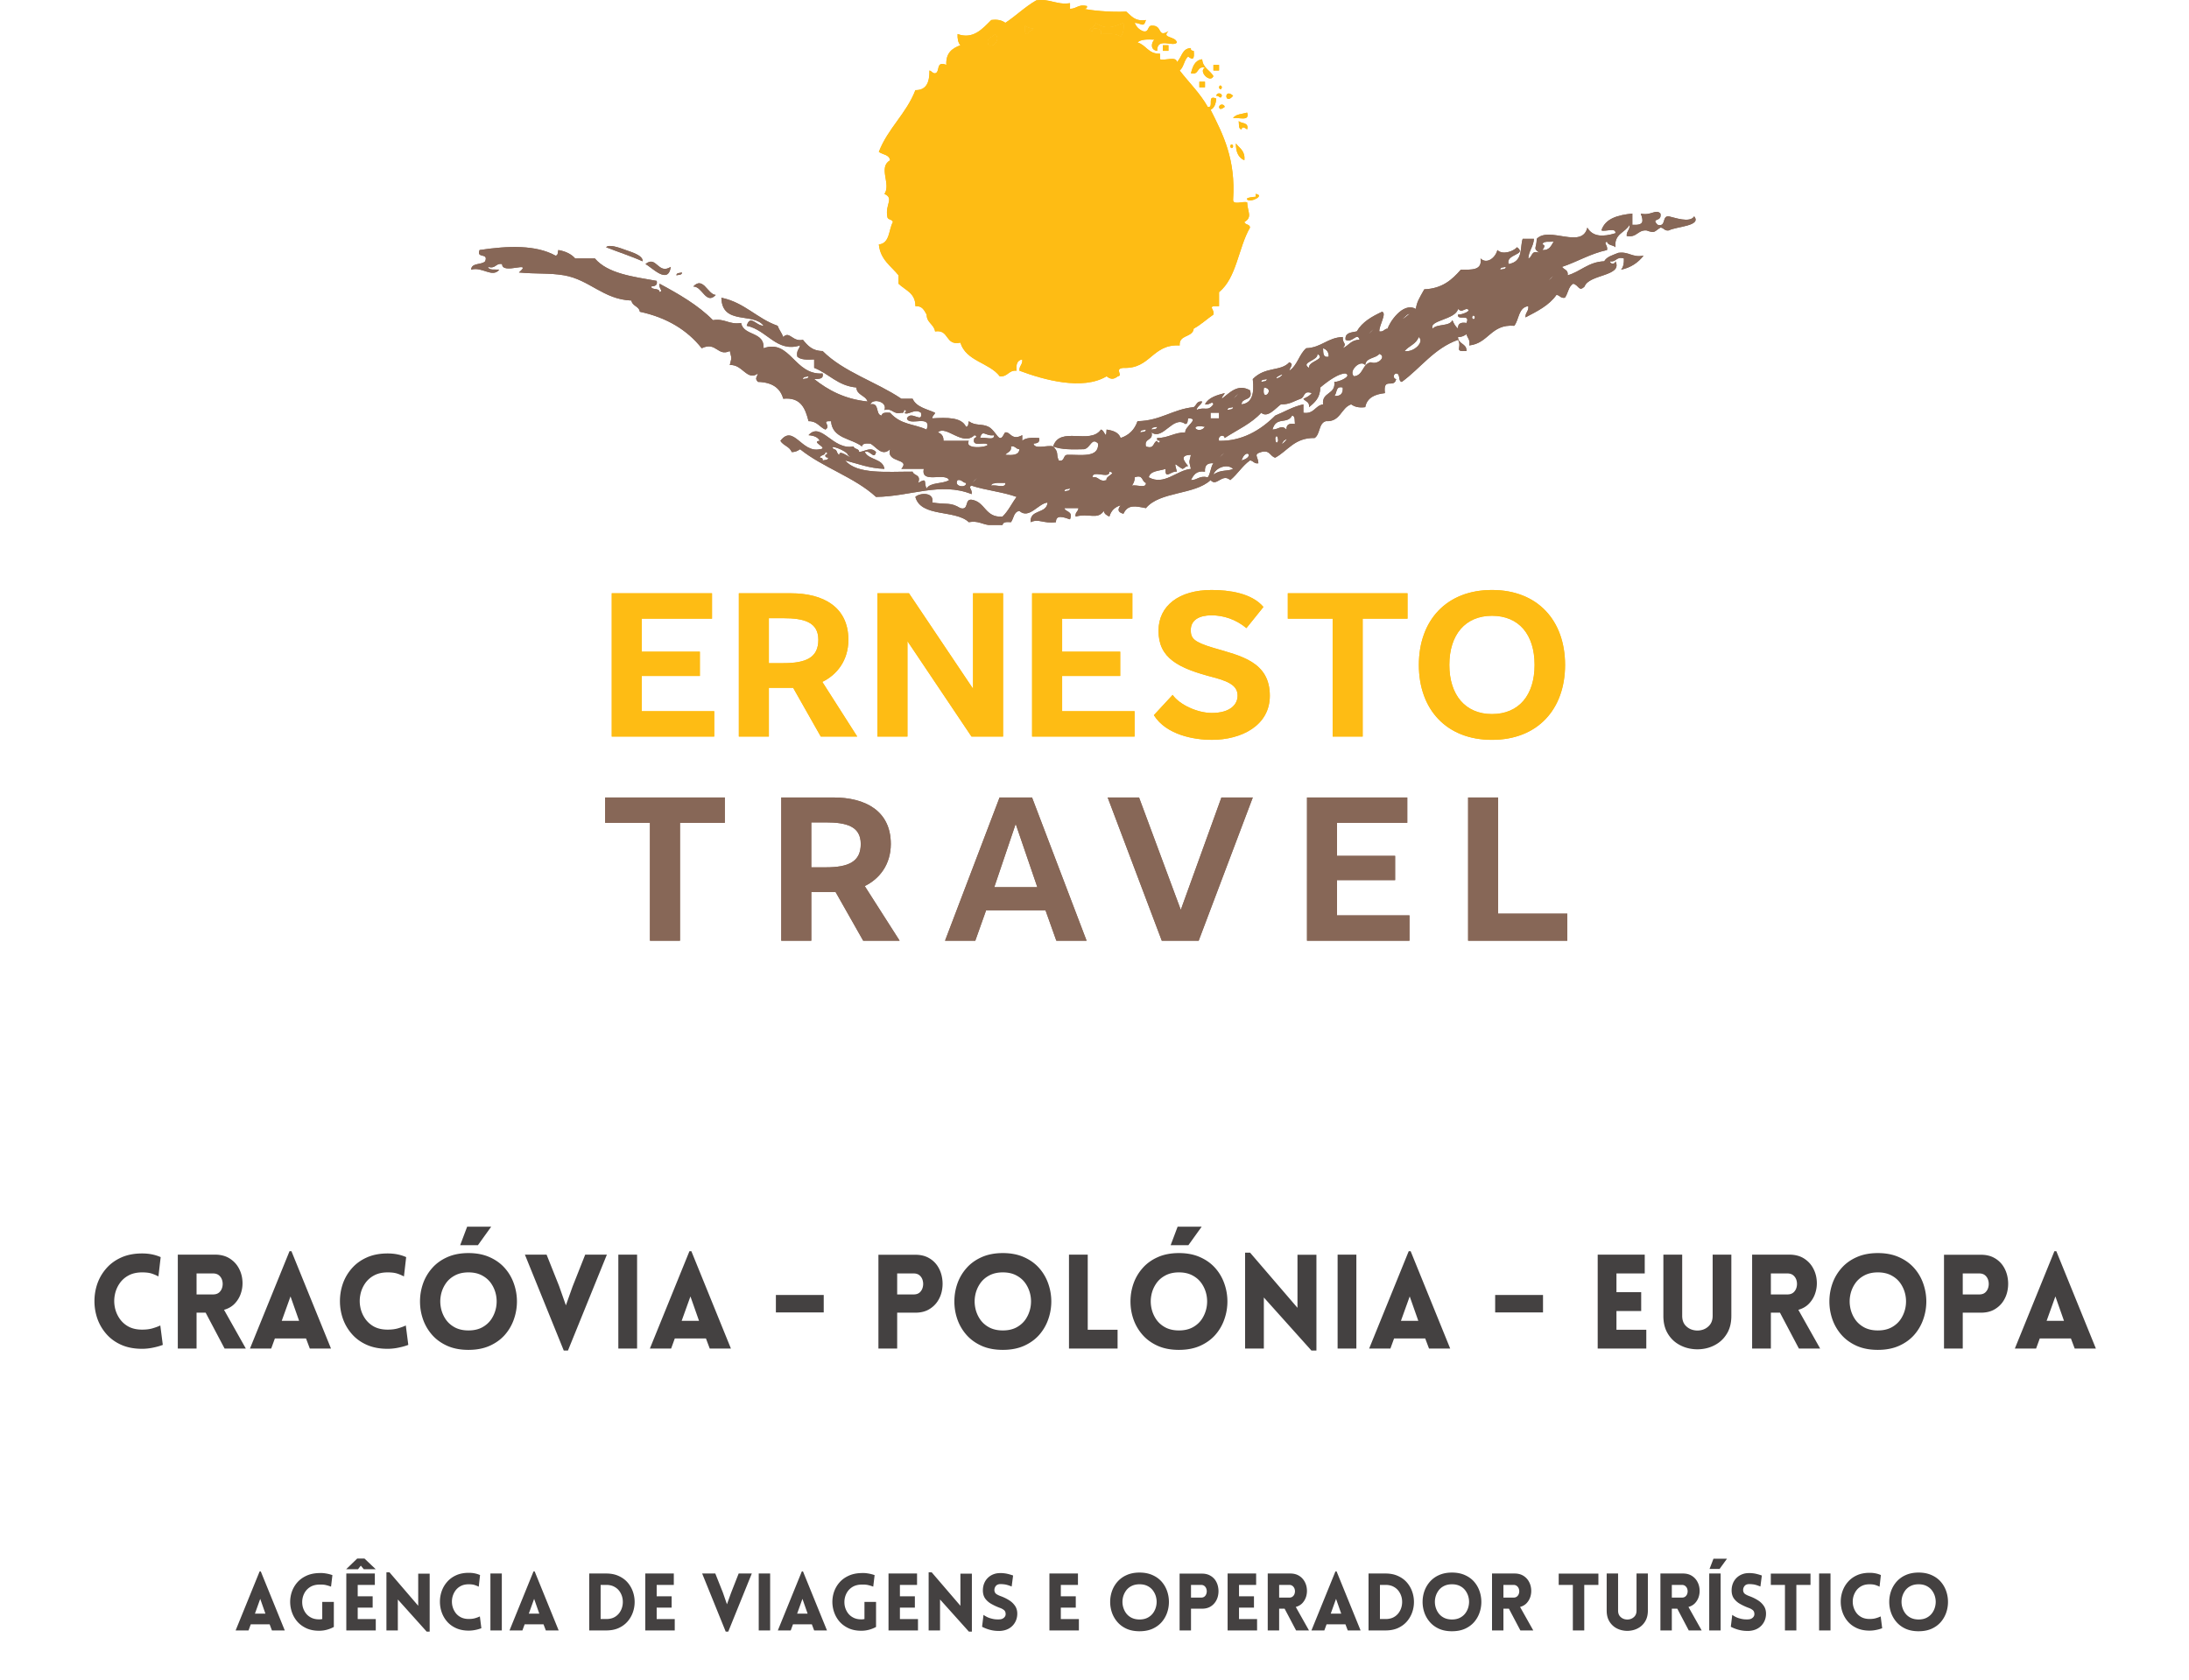 <svg xmlns="http://www.w3.org/2000/svg" width="732" height="562" version="1.0" viewBox="0 0 549 421.5"><defs><clipPath id="a"><path d="M151 200h31v35.969h-31Zm0 0"/></clipPath><clipPath id="b"><path d="M195 200h31v35.969h-31Zm0 0"/></clipPath><clipPath id="c"><path d="M237 200h36v35.969h-36Zm0 0"/></clipPath><clipPath id="d"><path d="M277 200h38v35.969h-38Zm0 0"/></clipPath><clipPath id="e"><path d="M327 200h27v35.969h-27Zm0 0"/></clipPath><clipPath id="f"><path d="M368 200h26v35.969h-26Zm0 0"/></clipPath><clipPath id="g"><path d="M118.148 53h307.133v79H118.148Zm0 0"/></clipPath><clipPath id="h"><path d="M151 200h31v35.969h-31Zm0 0"/></clipPath><clipPath id="i"><path d="M195 200h31v35.969h-31Zm0 0"/></clipPath><clipPath id="j"><path d="M237 200h36v35.969h-36Zm0 0"/></clipPath><clipPath id="k"><path d="M277 200h38v35.969h-38Zm0 0"/></clipPath><clipPath id="l"><path d="M327 200h27v35.969h-27Zm0 0"/></clipPath><clipPath id="m"><path d="M368 200h26v35.969h-26Zm0 0"/></clipPath><clipPath id="n"><path d="M118.148 53h307.133v79H118.148Zm0 0"/></clipPath></defs><path fill="#febc14" fill-rule="evenodd" d="M257.078 6.426c.567.37 1.145.734 2.117.703-.175.762-1.406.476-1.414 1.406-.597.13-.664-.273-.703-.703ZM249.324 8.535c1.715.442.371 3.559-1.41 2.817-.809-2.215 1.106-1.711 1.41-2.817M291.633 11.352h1.41v1.406h-1.41Zm12.691 4.925h1.41v1.407h-1.41Zm-3.527 4.223h1.414v1.406h-1.414ZM305.734 21.906c.133-.797.707-.39.704 0-.133.801-.708.39-.704 0M305.027 24.02c.176-.887 1.403-.711 1.414 0-.316 1.023-.62-.075-1.414 0M309.262 24.02c-2.14 2.601-2.375-2.137 0 0M305.734 26.832c.172-.883 1.403-.707 1.41 0-.624.434-1.261.852-1.41 0M312.785 28.242c.727 2.363-2.191 1.094-3.523 1.406.597-1.046 2.27-1.02 3.523-1.406M310.672 30.352c.656.75 2.601.218 2.113 2.109-.625-.434-1.262-.848-1.41 0-.824-.113-.594-1.281-.703-2.11M308.555 36.688c.132-.801.707-.391.707 0-.137.796-.707.386-.707 0M309.965 35.98c.894 1.223 2.383 1.848 2.117 4.223-1.477-.637-2.152-2.074-2.117-4.223M314.902 49.352c-.007 0 .008-.7 0-.704 2.512.344-1.257 2.266-2.117 1.41-.508-.511 1.774-.683 2.117-.706"/><path fill="#876757" fill-rule="evenodd" d="M161.883 66.242c2.777-2.293 3.105 2.746 6.347.703-.66 4.594-4.734.098-6.347-.703M169.64 69.059c.02-.684.864-.547 1.41-.704-.019.684-.863.543-1.41.704M173.871 71.871c2.488-2.664 3.602 1.996 5.64 2.113-2.425 2.602-3.394-2.203-5.64-2.113"/><path fill="#febc14" fill-rule="evenodd" d="M274.707 5.723c2.59 1.695 4.23 1.23 7.05 0 .227 1.629-.109 2.699-.702 3.515-.91-.968-3.063-.695-4.938-.703.262-1.195-.547-1.328-1.41-1.406-.602-.129-.664.273-.703.703-2.043-.394 1.082-1.098.703-2.11M302.21 16.98c-2.17-.523-1.355 1.934-3.526 1.407.441-1.668.949-3.274 2.82-3.516.168 2.18 1.96 2.73 2.82 4.223-.765 1.898-3.894-1.223-2.113-2.114"/><path fill="#876757" fill-rule="evenodd" d="M152.012 62.02c.726-.817 3.218.07 4.933.703 1.39.511 4.344 1.312 4.23 2.816-2.933-1.293-6.128-2.328-9.163-3.52"/><path fill="#febc14" fill-rule="evenodd" d="M247.914 11.352c1.781.738 3.125-2.375 1.41-2.817-.304 1.106-2.219.602-1.41 2.817m9.164-3.52c.04.43.106.832.707.703.008-.93 1.235-.644 1.41-1.406-.972.031-1.55-.332-2.117-.703Zm16.926 0c.039-.43.101-.832.703-.703.863.078 1.672.21 1.41 1.406 1.875.008 4.028-.265 4.938.703.593-.816.93-1.886.703-3.515-2.82 1.23-4.461 1.695-7.051 0 .379 1.011-2.746 1.715-.703 2.109m13.398-2.816c-.613 2.047-1.058.793-2.824.707q.593 1.517 2.117 2.109c1.563.387 1.004-1.344 2.114-1.406 2.906-.121 1.328 3.144 4.234 1.406-1.86 1.79 1.805 1.18 2.113 2.816-.828 1.293-5.02-1.48-4.937 2.11-1.633-.195-1.617-1.88-.703-2.813-1.739-.093-3.399-.11-4.23.703 2.187.633 2.694 2.938 5.64 2.813v1.41c1.238.402 4.144-.851 4.23.703 1.25-1.097 1.239-3.457 3.528-3.52-.13.598.277.665.703.704.199 2.055-.168 2.418-1.41 1.41-1.016.86-1.067 2.684-2.114 3.516 2.352 3.05 5.11 5.691 7.051 9.148 1.691.281-.39-3.203 2.113-2.11-.093 1.31-.46 2.352-1.41 2.813 3.16 6.235 6.32 12.461 5.645 22.52-.121 1.527 2.5.32 3.523.703.082 2.367 1.41 3.722-.703 4.93.172.761 1.402.476 1.41 1.406-2.922 5.058-3.34 12.617-7.758 16.183v3.52h-1.41c-1.047.308.278.902 0 2.113-1.68 1.137-3.11 2.528-4.937 3.52-.262 2.312-3.746 1.418-3.524 4.218-6.972-.386-7.23 5.922-14.105 5.633-2.453.203.058 1.903-1.41 2.11-1.043.816-1.778.816-2.82 0-6 3.617-15.821.87-21.86-1.407-.09-1.261.863-1.484.707-2.816-1.242.172-1.61 1.21-1.41 2.816-2.067-.183-2.168 1.59-4.23 1.407-2.641-3.465-8.458-3.758-9.876-8.446-3.898.844-2.714-3.386-6.343-2.812-.286-1.832-2.106-2.125-2.118-4.223-.613-1.031-1.054-2.23-2.82-2.113.04-3.324-2.574-4-4.23-5.629v-2.11c-1.883-2.343-4.551-3.906-4.938-7.742 2.793-.265 2.43-3.675 3.528-5.629-.176-.765-1.403-.48-1.41-1.41-.548-3.02 1.769-4.53-.708-5.629 1.711-2.484-1.664-6.668 1.41-8.445-.195-1.445-1.882-1.402-2.82-2.11 2.285-5.929 6.883-9.554 9.168-15.484 2.848.028 3.55-2.082 3.524-4.925.574.132.703.707 1.414.703 1.359-.282.058-3.223 2.82-2.11-.168-2.98 1.46-4.168 3.523-4.925-.547-.63-.757-1.59-.703-2.817 3.93 1.43 6.242-1.312 8.461-3.52 1.637-.222 2.707.118 3.528.708 2.695-1.766 4.914-4.012 7.753-5.633 3.547-.488 4.918 1.195 8.461.707v1.406c1.664.016 2.079-1.215 4.235-.703.129.598-.278.66-.707.703 1.386.375 6.492.922 10.578.703 1.273 1.074 2.16 2.535 4.937 2.11"/><g clip-path="url(#a)"><path fill="#876757" d="M181.785 206.395h-11.242v29.578h-7.535v-29.578h-11.242v-6.356h30.02Zm0 0"/></g><g clip-path="url(#b)"><path fill="#876757" d="M207.074 217.563c5.813 0 8.805-1.438 8.805-5.86s-3.547-5.418-8.805-5.418h-3.601v11.278Zm-3.601 18.406h-7.536v-35.93h13.075c8.031 0 14.402 3.371 14.402 11.664 0 5.195-2.883 8.79-6.539 10.559l8.754 13.707h-9.14l-6.923-12.215h-6.093Zm0 0"/></g><g clip-path="url(#c)"><path fill="#876757" d="M249.363 222.54h10.801l-5.43-15.868Zm12.848 5.804h-14.899l-2.71 7.629h-7.59l13.68-35.934h8.144l13.68 35.934h-7.586Zm0 0"/></g><g clip-path="url(#d)"><path fill="#876757" d="M306.332 200.04h7.867l-13.57 35.929h-9.254l-13.57-35.93h7.867l10.469 28.191Zm0 0"/></g><g clip-path="url(#e)"><path fill="#876757" d="M327.797 200.04h25.148v6.355h-17.617v8.292h14.567v6.083h-14.567v8.843h18.168v6.356h-25.7Zm0 0"/></g><g clip-path="url(#f)"><path fill="#876757" d="M368.203 235.973v-35.934h7.531v29.133h17.34v6.8Zm0 0"/></g><path fill="#febc14" d="M153.426 148.82h25.148v6.36h-17.613v8.293h14.566v6.082h-14.566v8.843h18.168v6.356h-25.703ZM196.434 166.348c5.816 0 8.804-1.438 8.804-5.864 0-4.422-3.543-5.418-8.804-5.418h-3.602v11.282Zm-3.602 18.406h-7.531V148.82h13.07c8.031 0 14.402 3.375 14.402 11.664 0 5.2-2.878 8.79-6.535 10.563l8.75 13.707h-9.14l-6.922-12.219h-6.094ZM227.586 160.82v23.934h-7.535V148.82h7.922l16.062 23.938V148.82h7.535v35.934h-7.922ZM258.848 148.82h25.148v6.36h-17.613v8.293h14.566v6.082h-14.566v8.843h18.168v6.356h-25.703ZM303.906 185.582c-4.379 0-11.41-1.215-14.515-6.191l4.71-5.086c1.715 2.488 6.258 4.535 9.805 4.535 4.653 0 6.48-2.156 6.48-4.313 0-2.047-1.273-3.375-5.929-4.59-9.027-2.32-13.902-4.863-13.902-11.718 0-6.356 5.261-10.227 13.293-10.227 4.379 0 10.082.774 13.02 4.258l-4.266 5.305c-2.66-2.211-5.762-3.207-8.754-3.207-2.989 0-5.203 1.109-5.203 3.707 0 2.047.718 2.984 5.757 4.476 6.758 1.992 14.07 3.43 14.07 11.996 0 7.461-7.09 11.055-14.566 11.055M353.004 155.18h-11.246v29.574h-7.531V155.18H322.98v-6.36h30.024ZM374.184 179.117c6.757 0 10.691-4.754 10.691-12.328 0-7.629-3.934-12.328-10.691-12.328-6.645 0-10.688 4.7-10.688 12.328 0 7.574 4.043 12.328 10.688 12.328m0-31.125c11.468 0 18.336 7.684 18.336 18.797 0 11.11-6.868 18.793-18.336 18.793-11.465 0-18.332-7.684-18.332-18.793 0-11.113 6.867-18.797 18.332-18.797"/><g clip-path="url(#g)"><path fill="#876757" fill-rule="evenodd" d="M205.602 114.8c.43.04.835.106.707.704.546-.16 1.39-.02 1.41-.703-.43-.043-.836-.106-.707-.703.394 0 .8-.575 0-.707-.008.93-1.235.644-1.41 1.41m4.937-.703c-.305-1.79 4.238 1.976 2.117 0-.258-1.063-5.199-2.868-3.527-1.41.93.007.644 1.234 1.41 1.41m57.82 8.441c-.546.16-1.386.02-1.41.707.551-.16 1.39-.02 1.41-.707m-16.214-1.406h-2.118c-.547.156-1.39.02-1.41.703 1.024-.383 3.645.824 3.528-.703m-9.875 0c-.899-.04-.977-.903-2.114-.703-1.097 1.73 2.395 2.07 2.114.703m41.605.703c1.023-.383 3.645.824 3.523-.703-1.105-.305-.601-2.215-2.82-1.406.031.968-.332 1.543-.703 2.109m-39.488-1.406c-1.926 2.14 2.144-1.922 0 0m29.617-.703c1.7-.29 1.531 1.285 3.523.703-.375-1.016 2.75-1.72.707-2.114.114 1.993-4.347-.582-4.23 1.41m30.32-.703c2.063-1.355 3.465-.691 4.938-1.41-1.528-1.437-4.387-.242-4.938 1.41m-2.117-.707c-2.215-.332-2.879.88-3.523 2.114 1.66.015 2.074-1.215 4.23-.703.719-.926.691-2.594 1.41-3.52-1.539-.129-2.242.574-2.117 2.11m-4.23-1.407c-.707 0-.836.57-1.41.703-1.825-.96-2.215-2.273-1.41.703-1.348-.328-3.036 2.172-2.821-.703-1.566.547-3.824.407-4.23 2.114 3.851 2.168 6.972-1.762 10.578-2.114-.497-2.164-.497-1.351 0-3.515-2.985.047-1.672 1.605-.707 2.812m8.464-2.812c-1.925 2.136 2.141-1.922 0 0m-54.296 0c1.746.101 3.417.129 3.523-1.41-.902-.04-.977-.903-2.113-.704.207 1.383-.953 1.395-1.41 2.114m69.808-3.52c-1.703 2.36 2.367-1.703 0 0m-1.41 0c.031-.75-.332-1.789-.703-.707-.031.75.328 1.79.703.707m-74.746-.707c1.023-.383 3.644.824 3.523-.703-2.215.355-2.879-1.656-3.523.703m41.601-2.11c-.543.157-1.39.02-1.41.704.551-.156 1.395-.02 1.41-.703m-52.18.703c.887.289 1.442.906 1.41 2.113h6.349c-1.352 2.66 6.746 1.317 4.23.703-1.25-.16-3.531.707-2.82-1.41.39.004.8-.566 0-.703-2.969 2.91-7.145-2.672-9.168-.703m66.988-1.406c-4.516-.813-1.547 2.148 0 0m-11.988 0c-.543.156-1.387.02-1.41.703.55-.157 1.39-.02 1.41-.703m7.054-.704c-3.039-2.289-5.609 4.215-8.464 2.11.527 2.168-1.934 1.351-1.41 3.52 2.218.804 1.714-1.106 2.82-1.407 0 .39.574.797.707 0-.43-.043-.836-.105-.707-.707 2.82 0 4.234-1.402 7.054-1.406-.261-1.45 3.868-3.57.704-3.52-.157.547-.016 1.39-.704 1.41m21.86 1.407c1.754-.078 2.183-1.32 3.523 0-.09-1.262.703-1.649 2.117-1.407-.109-.828.122-2-.707-2.113-1.28 2.332-4.007.086-4.933 3.52m-15.516-2.817h2.117v-1.406h-2.117Zm5.645-2.812c-.551.156-1.395.02-1.414.703.547-.156 1.394-.02 1.414-.703m-82.504 1.406c.242.191.918-.723 0-.703-.04.43-.106.832-.707.703-2.156.512-2.074-1.215-4.23-.703.84-2.094-2.973-3.023-3.524-1.406 2.402-.524 1.16 2.593 2.82 2.812.117-.82 1.113-.762 2.113-.703 2.813 3.098 5.77 2.688 9.168 4.223 1.446-4.024-4.453-.715-4.937-2.817 1.055-2.14 4.023 1.508 3.527-1.406-1.62-1.215-3.222.79-4.23 0m83.207-4.223c-1.926 2.141 2.144-1.921 0 0m24.68 0q2.31.194 2.117-2.109c-1.895-.484-1.364 1.453-2.117 2.11m-17.63-2.11c-.742 4.082 3.06.293 0 0m.708-2.113c-.547.16-1.391.02-1.41.703.546-.156 1.39-.02 1.41-.703M202.78 94.39c-.547.16-1.39.02-1.41.703.547-.156 1.39-.02 1.41-.703m123.403 5.629c-1.567.546-2.75 1.48-4.938 1.41-1.371.984-3.324 3.511-4.933 2.11-2.461 2.706-6.032 4.3-9.168 6.331-.063-.973-1.801-.738-1.41.707 5.734.117 10.39-2.621 14.105-6.336 2.34-.945 4.351-2.222 7.05-2.812v2.11c2.727.378 2.903-1.794 4.934-2.11-.355-3.172 3.242-2.399 2.82-5.633 1.29.031 4.512-1.484 2.82-2.11-1.597-.12-4.448 1.895-6.343 3.52-.008 2.57-1.394 3.77-2.82 4.926.21-1.387-.953-1.395-1.41-2.113.832-.34 1.597-.75 2.113-1.407-2.219-.804-1.711 1.106-2.82 1.407m-4.938-5.63c.844-.734.168-.503-.703 0-.965.56-.117.72.703 0m21.156-2.816c-1.25-1.496-4.32 1.57-2.82 2.817 2.375-.207 2.047-3.121 4.23-3.52 1.79.746 4.02-1.48 2.118-2.11-.907 1.208-3.36.872-3.528 2.813m-14.101.707c-.266-1.742 4.402-2.082 2.113-3.52.266 1.739-4.402 2.083-2.113 3.52m4.933-2.816c.04-1.211-.543-1.805-1.41-2.11.07 1.106-.094 2.438 1.41 2.11m19.04-1.406c2.34.41 5.105-2.352 3.527-3.52-.582 1.766-2.473 2.227-3.528 3.52m-8.46-4.93c-1.926 2.14 2.144-1.918 0 0m26.09-3.516c.003-.39-.571-.8-.704 0-.004.39.57.797.703 0m-16.922-.703c-3.668 3.082 2.254-1.285 0 0m14.81-1.41c-1.009.277-1.192.848-2.118 0-.598 2.707-7.473 2.836-6.344 4.93 1.09-1.258 4.23-.47 4.934-2.114.343.832.754 1.598 1.41 2.114-.09-1.266.7-1.649 2.117-1.41 1.094-2.5-2.394-.426-2.117-2.11.945.11 3.887-1.105 2.117-1.41m21.152-7.738c-1.921 2.14 2.145-1.922 0 0m-11.28-2.817c-.548.157-1.391.02-1.411.703.547-.156 1.39-.02 1.41-.703m9.168-4.222c1.762.12 2.207-1.082 2.82-2.11-1.054.117-2.601-.254-2.82.703.852.149.434.782 0 1.407m-75.453 52.78c3.496-.937 1.102-3.323 0 0m35.258-37.3c1.226.375-.766 3.395-.703 4.926 1.136.2 1.21-.664 2.113-.7.266-1.25 3.738-6.84 7.05-4.929.274-1.852.868-2.668 2.118-4.926 4.523-.176 6.98-2.418 9.168-4.926 2.586 0 5.445.274 4.933-2.812 1.684 1.594 3.825-.324 4.231-2.113 1.289 1.297 3.953.375 4.937-.703 2.594 1.96-2.972 1.671-2.117 4.222 3.742-.648 2.79-4.137 3.528-6.336h2.82c-.117 1.996-1.293 2.934-1.41 4.93 1.105-.305.601-2.215 2.82-1.41-1.762-1.246-.762-.895-.703-3.52 3.121-3.246 11.36 2.703 12.691-2.812 1.344 2.375 4 2.351 7.051 1.406.121-1.527-2.5-.316-3.523-.703.972-3.016 4.133-3.848 7.754-4.223v2.817c2.918.18 2.836-.836 2.117-2.817 2.574.625 3.754-1.242 4.933 0 .438 2.262-2.535.965-.703 2.817 2.266.617.965-2.32 2.82-2.114 1.415.29 5.231 1.743 6.348 0 1.934 2.438-4.496 2.524-6.347 3.52-1.141.2-1.215-.664-2.118-.703-1.66 1.031-1.308 1.484-3.523.703-2.23-.117-2.356 1.871-4.938 1.406-.09-1.262.864-1.484.707-2.812-1.042 2.007-3.921 2.187-3.527 5.629-.566-.606-1.93-.418-2.113-1.407-1.047.305.277.899 0 2.11-4.246.922-7.406 2.93-11.281 4.222.457.715 1.62.73 1.406 2.114 3.297-.934 5.121-3.34 9.168-3.52.676-1.203 2.215-1.543 3.527-2.113 2.727-.375 3.442 1.258 6.344.703-1.348 1.707-3.121 2.984-5.64 3.52.546-.626.757-1.59.706-2.813-1.992-.582-1.828.988-3.527.703.176.883 1.402.707 1.41 0 1.918 3.809-6.644 3.203-7.754 6.332-1.441 1.414-1.383-.308-2.824-.703-1.238.64-1.289 2.465-2.113 3.52-1.14.195-1.215-.665-2.117-.704-1.836 2.621-4.817 4.102-7.754 5.63-.09-1.262.859-1.485.703-2.817-2.516.308-2.278 3.36-3.528 4.926-5.882-.473-6.39 4.41-11.28 4.925.3-1.468-.485-1.863-.704-2.812-.566.371-1.144.734-2.117.703 0 1.879 2.226 1.527 2.117 3.52-3.297.183-.984-.836-2.117-2.817-6.055 2.168-9.352 7.086-14.102 10.555-1.015-.156-.246-2.098-1.41-2.11-.887.176-.71 1.399 0 1.407-.539 2.511-3.344-.684-2.82 3.52-2.543.277-4.492 1.144-4.938 3.519-1.636.222-2.707-.113-3.527-.703-2.613.906-2.617 4.422-6.344 4.222-1.851.496-1.39 3.301-2.82 4.22-5.043-.102-6.68 3.187-9.871 4.929-1.348-.301-1.277-2.012-3.527-1.41-2.051.613-.793 1.054-.708 2.816-1.136.2-1.21-.664-2.113-.703-1.933 1.355-3.117 3.457-4.937 4.926-2.063-1.82-3.465 1.82-4.938 0-3.996 3.75-12.715 2.789-16.219 7.035-2.64-.512-4.53-.992-5.64 1.41-1.465-.395-1.492-1.098-.703-2.113q-2.199.626-2.82 2.816c-.63-.312-1.262-.617-1.41-1.406-1.563 2.312-3.723.48-7.055 1.406-.196-1.137.668-1.21.707-2.113h-3.528c.305 1.105 2.219.601 1.41 2.816-1.449-.492-3.574-1.347-3.523.703-3.277.414-4.258-.96-6.348 0-.27-3.316 4.09-2.015 4.23-4.925-2.37.246-4.613 4.27-7.05 2.113-1.45.195-1.406 1.879-2.113 2.812-1.004-.058-2-.117-2.118.703h-3.523c-1.66-.222-2.648-1.109-4.937-.703-3.372-3.207-12.016-1.144-13.399-6.332 1.074-1.082 4.836-1.254 4.23 1.407 3.782.582 4.5-.149 7.051 1.406 2.266.62.97-2.32 2.82-2.11 3.493.504 3.376 4.606 7.758 4.223 1.45-1.371 2.317-3.32 3.528-4.926-3.442-1.257-7.746-1.656-11.285-2.816-1.043.309.277.902 0 2.113-7.809-3.12-15.36.606-23.973.703-5.379-4.953-13.316-7.355-19.043-11.965-.566.372-1.14.735-2.113.704-.48-1.395-2.149-1.61-2.82-2.813 3.296-4.285 5.32 3.14 9.87 2.11 2.489-.208-2.488-1.903 0-2.11-.464-.945-1.507-1.312-2.82-1.41 3.145-3.563 6.09 3.879 11.285 2.816.172.766 1.399.477 1.41 1.407 1.649-.215 2.91-1.375 4.231 0-.465 2.109-1.508-.672-2.82 0 1.004 2.046 4.52 1.59 4.933 4.222-3.863-.133-6.683-1.304-9.87-2.11 3.023 3.552 10.363 2.79 16.921 2.813.305 1.106 2.219.602 1.41 2.817 2.489-1.465 1.293-.024 2.117 1.406.946-1.637 4.082-1.086 5.641-2.11-1.004-2.046-7.187 1.075-6.348-2.816h-5.64c2.402-2.746-3.871-1.343-2.82-4.925-2.055 1.964-3.497-.645-4.934-1.407-1.004-.062-2-.117-2.117.703-2.64-2.058-7.453-1.945-7.754-6.332-2.79-.12.222 1.078-1.414 2.11-1.489-.625-2.082-2.14-4.23-2.11-.813-3.18-1.91-6.07-6.348-5.632-.754-2.762-2.899-4.145-6.344-4.223-.848-.922-.274-1.106 0-2.11-2.719 2.024-3.875-2.374-7.055-2.113.496-2.164.496-1.351 0-3.515-3.12 1.445-3.332-2.442-7.047-.704-3.64-4.582-8.746-7.695-15.515-9.152-.207-1.433-1.907-1.379-2.114-2.812-7.05-.27-10.488-5.235-16.925-6.332-3.606-.618-6.914-.293-11.282-.707 3.68-3.207-4.234.73-4.23-2.11-1.7-.289-1.535 1.285-3.527.703.218.957 1.765.582 2.82.703-1.75 2.157-4.281-.84-7.05 0 .07-1.804 2.628-1.128 3.522-2.109.872-2.277-2.28-.539-1.41-2.816 7.153-1.082 14.133-1.317 19.04 1.406.687-.016.55-.86.706-1.406 1.801.312 3.243.988 4.23 2.113h4.938c3.239 3.8 9.524 4.57 15.512 5.629.262 1.195-.55 1.328-1.41 1.406.16 1.016 2.105.246 2.117 1.406 1.043-.304-.277-.898 0-2.109 4.883 2.633 9.66 5.371 13.395 9.148 3.082-.492 3.972 1.196 7.054.704.649 3.34 5.914 2.074 5.641 6.335 6.723-2.378 7.672 6.801 14.809 6.332.328 1.5-1.008 1.34-2.118 1.407 3.54 2.804 7.66 5.023 13.399 5.629-.52-1.59-2.688-1.54-2.82-3.516-4.723-.445-6.848-3.488-10.579-4.926v-2.113c-1.738.094-3.398.105-4.23-.703-.297-1.473.484-1.863.703-2.817-5.867 1.887-8.3-3.89-13.394-4.925.925-2.957 2.312.004 4.23 0-2.465-3.438-10.43-.047-10.578-7.035 5.844 1.207 8.879 5.214 14.101 7.035.368 1.043 1.043 1.773 1.41 2.816 1.63-1.633 2.278 1.3 4.938.703 1.16 1.426 2.36 2.809 4.938 2.817 5.277 5.289 13.433 7.703 19.742 11.96h2.82c.934 2.122 3.543 2.567 5.645 3.52-.137.57-.711.703-.707 1.406 3.746-.218 7.347-.297 8.46 2.114.688-.02.547-.864.708-1.407 1.585 1.254 3.265.57 4.937 1.407 1.274.636 2.238 2.66 2.816 2.812.77.203 1.094-1.351 1.415-1.406 1.226-.215 1.57 2.172 4.23.703v1.41c.832-.812 2.492-.797 4.23-.707.258 1.2-.55 1.328-1.41 1.41.301 1.574 3.477.285 4.934.703 1.562 1.637.625 1.883 1.41 3.52 1.566.387 1.004-1.344 2.117-1.406 3.43-.098 7.922.863 7.758-2.817-1.64-1.703-1.887 1.098-3.527 1.406-2.89.07-5.778.137-7.758-.703 1.703-5.242 9.242-.308 11.988-4.222.945.14 1.313 2.922 1.41 0 1.645.234 3.04.722 3.528 2.11 2.117-.7 3.527-2.11 4.23-4.22 5.79-.09 8.77-2.98 14.102-3.52.718-.456.73-1.616 2.117-1.41-.25.926-1.242 1.11-1.41 2.114 2.183-.922 2.738.555 4.23-1.406-.308-1.047-.902.277-2.117 0 .883-1.703 2.89-2.278 4.938-2.817-.133.57-.707.703-.704 1.407 1.93-1.426 3.934-3.868 7.051-2.11.903 2.778-2.055 1.703-2.117 3.52 2.75-.305 3.215-2.895 2.82-6.336 3.176-3.246 7.032-1.82 9.168-4.223 1.254.516.102 1.281 0 2.113 2.008-1.28 2.461-4.113 4.23-5.629 3.844-.152 5.325-2.664 9.169-2.816-.063 1.918 1.175 1.414 0 2.816 1.488-.625 2.086-2.144 4.23-2.113-.597-2.066-1.773.914-3.527 0-.215-1.855 1.473-1.816 2.82-2.113 1.375-2.379 3.785-3.727 6.348-4.926"/></g><path fill="#444141" d="M39.735 320.181a11 11 0 0 0-1.593-.687q-.937-.329-2.485-.328c-1.343 0-2.492.261-3.437.78a6.3 6.3 0 0 0-2.266 2.048 7.5 7.5 0 0 0-1.156 2.828 7.9 7.9 0 0 0 0 3.062 7.5 7.5 0 0 0 1.156 2.813 6.4 6.4 0 0 0 2.266 2.062c.945.512 2.094.766 3.437.766 1.032 0 1.938-.117 2.72-.36q1.17-.358 1.827-.687l.625 4.875q-1.096.422-2.515.703a13.6 13.6 0 0 1-2.657.281q-3 .001-5.25-1c-1.492-.664-2.734-1.57-3.734-2.718q-1.5-1.717-2.25-3.844a13.3 13.3 0 0 1-.734-4.39q-.002-2.28.734-4.407.75-2.122 2.25-3.828 1.498-1.716 3.734-2.719 2.25-1.014 5.25-1.015 2.56 0 4.641.921ZM56.328 338.275l-4.75-9h-2.281v9h-4.704v-23.563h9.282q2.108.001 3.578.875c.976.586 1.742 1.344 2.297 2.282.55.93.89 1.937 1.015 3.03a7.9 7.9 0 0 1-.25 3.188A6.86 6.86 0 0 1 59 326.853q-1.067 1.206-2.813 1.703l5.469 9.719Zm-7.031-13.578h4.156q.95 0 1.531-.516a2.56 2.56 0 0 0 .766-1.328 3.2 3.2 0 0 0 0-1.578 2.5 2.5 0 0 0-.766-1.313q-.581-.528-1.531-.53h-4.156ZM62.69 338.275l9.921-24.422h.484l9.922 24.422h-5.312l-.953-2.531h-7.813l-.922 2.53Zm7.968-6.953h4.36l-2.157-6.125ZM101.306 320.181a11 11 0 0 0-1.593-.687q-.938-.329-2.485-.328-2.018 0-3.437.78a6.3 6.3 0 0 0-2.266 2.048 7.5 7.5 0 0 0-1.156 2.828 7.9 7.9 0 0 0 0 3.062 7.5 7.5 0 0 0 1.156 2.813 6.4 6.4 0 0 0 2.266 2.062q1.42.767 3.437.766c1.031 0 1.938-.117 2.719-.36q1.171-.358 1.828-.687l.625 4.875q-1.096.422-2.516.703a13.6 13.6 0 0 1-2.656.281q-3 .001-5.25-1-2.236-.996-3.734-2.718-1.5-1.717-2.25-3.844a13.3 13.3 0 0 1-.735-4.39q-.002-2.28.735-4.407.75-2.122 2.25-3.828 1.498-1.716 3.734-2.719 2.25-1.014 5.25-1.015 2.56 0 4.64.921ZM123.196 307.697l-3.329 4.64h-4.453l1.75-4.64Zm-5.704 30.906c-2.023 0-3.796-.336-5.328-1.016-1.523-.687-2.789-1.601-3.797-2.75a11.8 11.8 0 0 1-2.28-3.906q-.75-2.17-.75-4.469 0-2.295.75-4.468a11.7 11.7 0 0 1 2.28-3.89q1.512-1.733 3.797-2.75c1.532-.688 3.305-1.032 5.328-1.032q3.03 0 5.313 1.031c1.531.68 2.8 1.594 3.812 2.75a11.6 11.6 0 0 1 2.266 3.89 13.42 13.42 0 0 1 0 8.938q-.752 2.173-2.266 3.906c-1.011 1.149-2.28 2.063-3.812 2.75q-2.284 1.018-5.313 1.016m0-4.875q2.014.002 3.454-.781 1.451-.795 2.312-2.094a8 8 0 0 0 1.156-2.86 8.2 8.2 0 0 0 0-3.093 7.8 7.8 0 0 0-1.156-2.844c-.574-.875-1.344-1.57-2.312-2.094q-1.44-.796-3.454-.796-2.001 0-3.453.796c-.968.524-1.742 1.22-2.312 2.094a7.7 7.7 0 0 0-1.156 2.844 8.1 8.1 0 0 0 0 3.094 7.8 7.8 0 0 0 1.156 2.86c.57.866 1.344 1.562 2.312 2.093.97.523 2.118.781 3.453.781M141.395 338.775l-9.75-24.063h5.437l3.125 7.844 1.719 4.875 1.672-4.703 3.172-8.016h5.437l-9.765 24.063ZM159.781 338.275h-4.703v-23.563h4.703ZM162.989 338.275l9.922-24.422h.484l9.922 24.422h-5.312l-.954-2.531h-7.812l-.922 2.53Zm7.969-6.953h4.359l-2.156-6.125ZM194.592 324.837h12v4.375h-12ZM225.01 338.275h-4.702v-23.531h9.25q1.98 0 3.375.797a6.2 6.2 0 0 1 2.234 2.078q.825 1.284 1.094 2.843a8.8 8.8 0 0 1 0 3.125 7.4 7.4 0 0 1-1.11 2.829q-.843 1.281-2.25 2.078c-.93.523-2.043.78-3.343.78h-4.547Zm0-13.578h4.157q.95 0 1.516-.516a2.6 2.6 0 0 0 .75-1.328 3.2 3.2 0 0 0 0-1.578 2.5 2.5 0 0 0-.75-1.313q-.565-.528-1.516-.53h-4.156ZM251.511 338.603c-2.023 0-3.797-.336-5.328-1.016-1.523-.687-2.789-1.601-3.797-2.75a11.8 11.8 0 0 1-2.281-3.906q-.75-2.17-.75-4.469 0-2.295.75-4.468a11.7 11.7 0 0 1 2.281-3.89q1.512-1.733 3.797-2.75 2.295-1.032 5.328-1.032 3.03 0 5.313 1.031c1.53.68 2.8 1.594 3.812 2.75a11.6 11.6 0 0 1 2.266 3.89 13.42 13.42 0 0 1 0 8.938c-.5 1.45-1.258 2.75-2.266 3.906-1.012 1.149-2.281 2.063-3.812 2.75q-2.285 1.018-5.313 1.016m0-4.875c1.344 0 2.492-.258 3.453-.781q1.453-.795 2.313-2.094a8 8 0 0 0 1.156-2.86 8.2 8.2 0 0 0 0-3.093 7.8 7.8 0 0 0-1.156-2.844c-.574-.875-1.344-1.57-2.313-2.094q-1.44-.796-3.453-.796c-1.336 0-2.484.265-3.453.796q-1.455.784-2.312 2.094a7.7 7.7 0 0 0-1.157 2.844 8.1 8.1 0 0 0 0 3.094 7.8 7.8 0 0 0 1.157 2.86q.857 1.298 2.312 2.093c.969.523 2.117.781 3.453.781M268.1 314.712h4.704v18.844h7.484v4.719h-12.187ZM301.382 307.697l-3.328 4.64H293.6l1.75-4.64Zm-5.703 30.906c-2.024 0-3.797-.336-5.328-1.016-1.524-.687-2.79-1.601-3.797-2.75a11.8 11.8 0 0 1-2.282-3.906q-.75-2.17-.75-4.469 0-2.295.75-4.468a11.7 11.7 0 0 1 2.282-3.89q1.512-1.733 3.797-2.75 2.293-1.032 5.328-1.032 3.029 0 5.312 1.031c1.531.68 2.801 1.594 3.813 2.75a11.6 11.6 0 0 1 2.265 3.89 13.42 13.42 0 0 1 0 8.938q-.752 2.173-2.265 3.906c-1.012 1.149-2.282 2.063-3.813 2.75q-2.284 1.018-5.312 1.016m0-4.875q2.013.002 3.453-.781 1.452-.795 2.312-2.094a8 8 0 0 0 1.157-2.86 8.2 8.2 0 0 0 0-3.093 7.8 7.8 0 0 0-1.157-2.844c-.574-.875-1.343-1.57-2.312-2.094q-1.44-.796-3.453-.796-2.003 0-3.453.796-1.457.784-2.313 2.094a7.7 7.7 0 0 0-1.156 2.844 8.1 8.1 0 0 0 0 3.094 7.8 7.8 0 0 0 1.156 2.86c.57.866 1.344 1.562 2.313 2.093q1.45.783 3.453.781M316.972 325.462v12.813h-4.704v-24.063h1.25l11.891 13.844v-13.312h4.75v24.03h-1.25ZM340.176 338.275h-4.703v-23.563h4.703ZM343.384 338.275l9.921-24.422h.485l9.922 24.422h-5.313l-.953-2.531h-7.812l-.922 2.53Zm7.968-6.953h4.36l-2.157-6.125ZM374.987 324.837h12v4.375h-12ZM412.89 338.275h-12.188v-23.563H412.5v4.72h-7.094v4.702h6.204v4.72h-6.204v4.702h7.485ZM434.22 330.072q0 2.408-.921 4.125-.926 1.705-2.438 2.734a8.8 8.8 0 0 1-3.328 1.36 9.9 9.9 0 0 1-3.656 0 8.8 8.8 0 0 1-3.344-1.36q-1.517-1.03-2.437-2.734-.924-1.717-.922-4.125v-15.36h4.719v15.329c0 .992.254 1.78.765 2.375.52.593 1.16.992 1.922 1.187.758.2 1.516.2 2.266 0a3.68 3.68 0 0 0 1.906-1.187c.52-.594.781-1.383.781-2.375v-15.329h4.688ZM451.166 338.275l-4.75-9h-2.282v9h-4.703v-23.563h9.282q2.108.001 3.578.875c.976.586 1.742 1.344 2.297 2.282.55.93.89 1.937 1.015 3.03a7.9 7.9 0 0 1-.25 3.188 6.86 6.86 0 0 1-1.515 2.766q-1.067 1.206-2.813 1.703l5.469 9.719Zm-7.032-13.578h4.157q.95 0 1.53-.516a2.56 2.56 0 0 0 .767-1.328 3.2 3.2 0 0 0 0-1.578 2.5 2.5 0 0 0-.766-1.313q-.582-.528-1.531-.53h-4.157ZM470.964 338.603c-2.023 0-3.796-.336-5.328-1.016-1.523-.687-2.789-1.601-3.797-2.75a11.8 11.8 0 0 1-2.28-3.906q-.75-2.17-.75-4.469 0-2.295.75-4.468a11.7 11.7 0 0 1 2.28-3.89q1.512-1.733 3.797-2.75c1.532-.688 3.305-1.032 5.328-1.032q3.03 0 5.313 1.031c1.531.68 2.8 1.594 3.812 2.75a11.6 11.6 0 0 1 2.266 3.89 13.42 13.42 0 0 1 0 8.938q-.752 2.173-2.266 3.906c-1.011 1.149-2.28 2.063-3.812 2.75q-2.284 1.018-5.313 1.016m0-4.875q2.014.002 3.454-.781 1.452-.795 2.312-2.094a8 8 0 0 0 1.156-2.86 8.2 8.2 0 0 0 0-3.093 7.8 7.8 0 0 0-1.156-2.844c-.574-.875-1.344-1.57-2.312-2.094q-1.44-.796-3.454-.796c-1.336 0-2.484.265-3.453.796-.968.524-1.742 1.22-2.312 2.094a7.7 7.7 0 0 0-1.156 2.844 8.1 8.1 0 0 0 0 3.094 7.8 7.8 0 0 0 1.156 2.86c.57.866 1.344 1.562 2.312 2.093.969.523 2.117.781 3.453.781M492.257 338.275h-4.703v-23.531h9.25q1.98 0 3.375.797a6.2 6.2 0 0 1 2.234 2.078q.826 1.284 1.094 2.843a8.8 8.8 0 0 1 0 3.125 7.4 7.4 0 0 1-1.11 2.829q-.843 1.281-2.25 2.078c-.929.523-2.042.78-3.343.78h-4.547Zm0-13.578h4.156c.633 0 1.141-.172 1.516-.516a2.6 2.6 0 0 0 .75-1.328 3.2 3.2 0 0 0 0-1.578 2.5 2.5 0 0 0-.75-1.313q-.565-.528-1.516-.53h-4.156ZM505.32 338.275l9.922-24.422h.484l9.922 24.422h-5.312l-.953-2.531h-7.813l-.922 2.53Zm7.969-6.953h4.36l-2.157-6.125ZM59.094 408.98l6.016-14.797h.297l6.015 14.797h-3.218l-.578-1.531H62.89l-.562 1.53Zm4.844-4.219h2.625l-1.297-3.703ZM83.727 408.105q-.83.457-1.765.703a7.3 7.3 0 0 1-1.938.25c-1.168 0-2.203-.195-3.11-.594q-1.346-.608-2.265-1.61a7.1 7.1 0 0 1-1.375-2.28 8 8 0 0 1-.5-2.625 7.9 7.9 0 0 1 .407-2.625 7.1 7.1 0 0 1 1.328-2.329q.903-1.06 2.28-1.703 1.372-.656 3.235-.703a7 7 0 0 1 1.563.078 9.2 9.2 0 0 1 1.781.438l-.344 2.89a10 10 0 0 0-1.14-.359q-.722-.201-1.86-.156-1.236.035-2.11.531a4.1 4.1 0 0 0-1.374 1.281 4.7 4.7 0 0 0-.672 1.703 5.1 5.1 0 0 0 .016 1.844 4.6 4.6 0 0 0 .718 1.688q.529.767 1.391 1.218c.57.305 1.25.454 2.031.454q.2.001.407-.016c.132-.02.265-.04.39-.063v-4.296h2.906ZM91.229 393.62l-.735-.89-.703.89h-2.969l2.766-2.671h1.828l2.813 2.671Zm3.015 15.36h-7.39v-14.281h7.156v2.859h-4.297v2.86h3.75v2.843h-3.75v2.86h4.531ZM99.777 401.214v7.766h-2.86v-14.578h.766l7.204 8.39v-8.062h2.875v14.547h-.75ZM120.07 398.011a6.3 6.3 0 0 0-.985-.406q-.562-.201-1.5-.203-1.221 0-2.078.468a3.8 3.8 0 0 0-1.375 1.25 4.8 4.8 0 0 0-.703 1.704 5 5 0 0 0 0 1.859 4.8 4.8 0 0 0 .703 1.703q.514.784 1.375 1.25.857.47 2.078.469c.625 0 1.172-.07 1.64-.219a7.4 7.4 0 0 0 1.126-.422l.375 2.953a8.2 8.2 0 0 1-1.516.438 8 8 0 0 1-1.625.172q-1.815 0-3.172-.61c-.906-.406-1.664-.953-2.266-1.64a7.1 7.1 0 0 1-1.359-2.328 8 8 0 0 1-.453-2.672 7.9 7.9 0 0 1 .453-2.672 7 7 0 0 1 1.36-2.313c.601-.695 1.359-1.25 2.265-1.656q1.357-.61 3.172-.61 1.558 0 2.812.563ZM125.856 408.98h-2.86v-14.281h2.86ZM127.786 408.98l6.015-14.797h.297l6.016 14.797h-3.219l-.578-1.531h-4.734l-.563 1.53Zm4.843-4.219h2.625l-1.296-3.703ZM152.027 394.699q1.78 0 3.11.609 1.342.597 2.234 1.61a7.1 7.1 0 0 1 1.344 2.296q.452 1.283.453 2.625 0 1.348-.453 2.625a7 7 0 0 1-1.344 2.297c-.594.68-1.34 1.219-2.234 1.625-.887.399-1.922.594-3.11.594h-4.25v-14.281Zm0 2.859h-1.39v8.562h1.39c.801 0 1.485-.148 2.047-.453a3.74 3.74 0 0 0 1.36-1.234q.513-.761.687-1.688a5 5 0 0 0 0-1.828 4.5 4.5 0 0 0-.687-1.672 3.67 3.67 0 0 0-1.36-1.218q-.844-.47-2.047-.469M169.226 408.98h-7.39v-14.281h7.155v2.859h-4.297v2.86h3.75v2.843h-3.75v2.86h4.532ZM182.008 409.277l-5.907-14.578h3.297l1.891 4.75 1.031 2.968 1.031-2.859 1.907-4.86h3.297l-5.907 14.579ZM193.15 408.98h-2.86v-14.281h2.86ZM195.08 408.98l6.015-14.797h.297l6.015 14.797h-3.218l-.578-1.531h-4.735l-.562 1.53Zm4.843-4.219h2.625l-1.297-3.703ZM219.712 408.105q-.83.457-1.765.703a7.3 7.3 0 0 1-1.938.25c-1.168 0-2.203-.195-3.11-.594q-1.346-.608-2.265-1.61a7.1 7.1 0 0 1-1.375-2.28 8 8 0 0 1-.5-2.625 7.9 7.9 0 0 1 .407-2.625 7.1 7.1 0 0 1 1.328-2.329q.903-1.06 2.28-1.703 1.372-.656 3.235-.703a7 7 0 0 1 1.563.078 9.2 9.2 0 0 1 1.781.438l-.344 2.89a10 10 0 0 0-1.14-.359q-.722-.201-1.86-.156-1.236.035-2.11.531a4.1 4.1 0 0 0-1.374 1.281 4.7 4.7 0 0 0-.672 1.703 5.1 5.1 0 0 0 .016 1.844 4.6 4.6 0 0 0 .718 1.688q.529.767 1.391 1.218c.57.305 1.25.454 2.031.454q.2.001.407-.016c.132-.02.265-.04.39-.063v-4.296h2.906ZM230.23 408.98h-7.391v-14.281h7.156v2.859h-4.297v2.86h3.75v2.843h-3.75v2.86h4.531ZM235.762 401.214v7.766h-2.86v-14.578h.766l7.203 8.39v-8.062h2.875v14.547h-.75ZM246.304 408.058l.36-2.984q.81.58 1.625.828.81.25 1.468.297.657.035.985 0 .639-.029 1.078-.438.45-.42.39-1c-.023-.406-.171-.71-.453-.922a3.5 3.5 0 0 0-1.015-.531q-1.126-.42-2.094-.969a4.8 4.8 0 0 1-1.563-1.36q-.579-.825-.578-2.03c0-.79.164-1.508.5-2.157.344-.644.82-1.16 1.438-1.547a4.34 4.34 0 0 1 2.094-.64 7 7 0 0 1 1.359.047q.81.08 2.187.547l-.359 2.765q-1.172-.481-1.875-.547a8 8 0 0 0-1.031-.062q-.769.048-1.11.531-.346.47-.312 1.063.058.61.516.921.468.3 1.078.516 1.125.41 2.062 1a4.9 4.9 0 0 1 1.5 1.406q.576.832.578 1.97c0 .792-.18 1.507-.53 2.14a4.05 4.05 0 0 1-1.485 1.547c-.637.386-1.403.601-2.297.656q-.41.014-1.094-.031a8.3 8.3 0 0 1-1.562-.282 9.4 9.4 0 0 1-1.86-.734M270.585 408.98h-7.39v-14.281h7.156v2.859h-4.297v2.86h3.75v2.843h-3.75v2.86h4.531ZM285.805 409.183q-1.846 0-3.234-.61-1.377-.621-2.297-1.671a7.3 7.3 0 0 1-1.39-2.375 8.2 8.2 0 0 1-.454-2.703c0-.926.148-1.829.453-2.704a7.2 7.2 0 0 1 1.39-2.375 6.55 6.55 0 0 1 2.298-1.656c.925-.414 2.003-.625 3.234-.625 1.219 0 2.289.211 3.219.625.925.406 1.695.961 2.312 1.656a7.1 7.1 0 0 1 1.375 2.375q.452 1.314.453 2.704c0 .93-.152 1.828-.453 2.703a7.2 7.2 0 0 1-1.375 2.375q-.925 1.05-2.312 1.672c-.93.406-2 .609-3.22.609m0-2.953q1.216.001 2.094-.485a3.85 3.85 0 0 0 1.39-1.265q.528-.797.703-1.735a4.7 4.7 0 0 0 0-1.875 4.55 4.55 0 0 0-.703-1.718 3.7 3.7 0 0 0-1.39-1.266c-.586-.32-1.282-.484-2.094-.484-.813 0-1.516.164-2.11.484a3.7 3.7 0 0 0-1.39 1.266 4.8 4.8 0 0 0-.703 1.718 5 5 0 0 0 0 1.875q.188.938.703 1.735a3.8 3.8 0 0 0 1.39 1.265q.89.486 2.11.485M298.703 408.98h-2.86v-14.25h5.61c.8 0 1.484.164 2.046.484q.856.47 1.36 1.25a4.6 4.6 0 0 1 .656 1.735q.17.938 0 1.875a4.4 4.4 0 0 1-.672 1.718 3.9 3.9 0 0 1-1.36 1.266q-.845.468-2.03.469h-2.75Zm0-8.235h2.515c.383 0 .692-.101.922-.312q.341-.31.453-.797.123-.482 0-.953a1.54 1.54 0 0 0-.453-.797q-.346-.328-.922-.328h-2.515ZM315.275 408.98h-7.39v-14.281h7.155v2.859h-4.296v2.86h3.75v2.843h-3.75v2.86h4.53ZM325.058 408.98l-2.875-5.453h-1.375v5.453h-2.86v-14.281h5.64c.845 0 1.563.18 2.157.53a3.9 3.9 0 0 1 1.39 1.391q.5.844.61 1.829a4.9 4.9 0 0 1-.14 1.937 4.2 4.2 0 0 1-.922 1.688q-.644.721-1.704 1.015l3.313 5.89Zm-4.25-8.235h2.515c.383 0 .692-.101.922-.312q.357-.31.469-.797.123-.482 0-.953a1.5 1.5 0 0 0-.469-.797q-.346-.328-.922-.328h-2.515ZM328.908 408.98l6.015-14.797h.297l6.016 14.797h-3.219l-.578-1.531h-4.735l-.562 1.53Zm4.843-4.219h2.625l-1.297-3.703ZM347.478 394.699q1.78 0 3.11.609 1.342.597 2.234 1.61a7.1 7.1 0 0 1 1.344 2.296q.452 1.283.453 2.625 0 1.348-.453 2.625a7 7 0 0 1-1.344 2.297c-.594.68-1.34 1.219-2.234 1.625-.887.399-1.922.594-3.11.594h-4.25v-14.281Zm0 2.859h-1.39v8.562h1.39c.801 0 1.485-.148 2.047-.453a3.74 3.74 0 0 0 1.36-1.234q.513-.761.687-1.688a5 5 0 0 0 0-1.828 4.5 4.5 0 0 0-.688-1.672 3.67 3.67 0 0 0-1.359-1.218q-.844-.47-2.047-.469M364.161 409.183q-1.846 0-3.234-.61-1.377-.621-2.297-1.671a7.3 7.3 0 0 1-1.39-2.375 8.2 8.2 0 0 1-.454-2.703c0-.926.148-1.829.453-2.704a7.2 7.2 0 0 1 1.39-2.375 6.55 6.55 0 0 1 2.298-1.656c.925-.414 2.004-.625 3.234-.625 1.219 0 2.29.211 3.219.625.926.406 1.695.961 2.312 1.656a7.1 7.1 0 0 1 1.375 2.375q.452 1.314.453 2.704c0 .93-.152 1.828-.453 2.703a7.2 7.2 0 0 1-1.375 2.375q-.924 1.05-2.312 1.672c-.93.406-2 .609-3.219.609m0-2.953q1.216.001 2.094-.485a3.85 3.85 0 0 0 1.39-1.265q.528-.797.703-1.735a4.7 4.7 0 0 0 0-1.875 4.55 4.55 0 0 0-.703-1.718 3.7 3.7 0 0 0-1.39-1.266c-.586-.32-1.282-.484-2.094-.484-.813 0-1.516.164-2.11.484a3.7 3.7 0 0 0-1.39 1.266 4.8 4.8 0 0 0-.703 1.718 5 5 0 0 0 0 1.875q.188.938.703 1.735a3.8 3.8 0 0 0 1.39 1.265q.89.486 2.11.485M381.309 408.98l-2.875-5.453h-1.375v5.453h-2.86v-14.281h5.64c.845 0 1.563.18 2.157.53a3.9 3.9 0 0 1 1.39 1.391q.5.844.61 1.829a4.9 4.9 0 0 1-.14 1.937 4.2 4.2 0 0 1-.922 1.688q-.644.721-1.703 1.015l3.312 5.89Zm-4.25-8.235h2.515c.383 0 .692-.101.922-.312q.357-.31.469-.797.123-.482 0-.953a1.5 1.5 0 0 0-.469-.797q-.346-.328-.922-.328h-2.515ZM397.33 408.98h-2.86v-11.422h-3.547v-2.828h9.954v2.828h-3.547ZM413.284 404.011c0 .969-.188 1.805-.563 2.5a4.65 4.65 0 0 1-1.484 1.656 5.25 5.25 0 0 1-2.016.813 5.7 5.7 0 0 1-2.203 0 5.3 5.3 0 0 1-2.031-.813 4.7 4.7 0 0 1-1.469-1.656c-.375-.695-.562-1.531-.562-2.5V394.7h2.859v9.296q0 .892.469 1.438.466.532 1.156.719.685.176 1.375 0a2.32 2.32 0 0 0 1.156-.719q.47-.546.469-1.438V394.7h2.844ZM423.542 408.98l-2.875-5.453h-1.375v5.453h-2.86v-14.281h5.641c.844 0 1.563.18 2.156.53a3.9 3.9 0 0 1 1.391 1.391q.498.844.61 1.829a4.9 4.9 0 0 1-.141 1.937 4.2 4.2 0 0 1-.922 1.688q-.644.721-1.703 1.015l3.312 5.89Zm-4.25-8.235h2.515c.383 0 .692-.101.922-.312q.358-.31.47-.797.122-.482 0-.953a1.5 1.5 0 0 0-.47-.797q-.346-.328-.922-.328h-2.515ZM433.126 390.995l-1.86 2.563h-2.515l.985-2.563Zm-1.594 17.985h-2.859v-14.281h2.86ZM434.087 408.058l.36-2.984q.81.58 1.625.828.81.25 1.468.297.657.035.985 0 .639-.029 1.078-.438.45-.42.39-1c-.023-.406-.171-.71-.453-.922a3.5 3.5 0 0 0-1.015-.531q-1.126-.42-2.094-.969a4.8 4.8 0 0 1-1.562-1.36q-.58-.825-.579-2.03c0-.79.164-1.508.5-2.157.344-.644.82-1.16 1.438-1.547a4.34 4.34 0 0 1 2.094-.64 7 7 0 0 1 1.359.047q.81.08 2.188.547l-.36 2.765q-1.172-.481-1.875-.547a8 8 0 0 0-1.031-.062q-.769.048-1.11.531-.346.47-.312 1.063.058.61.516.921.469.3 1.078.516 1.125.41 2.062 1a4.9 4.9 0 0 1 1.5 1.406q.576.832.578 1.97c0 .792-.18 1.507-.53 2.14a4.05 4.05 0 0 1-1.485 1.547c-.637.386-1.403.601-2.297.656q-.41.014-1.094-.031a8.3 8.3 0 0 1-1.562-.282 9.4 9.4 0 0 1-1.86-.734M450.526 408.98h-2.86v-11.422h-3.547v-2.828h9.953v2.828h-3.546ZM459.089 408.98h-2.86v-14.281h2.86ZM471.394 398.011a6.3 6.3 0 0 0-.985-.406q-.562-.201-1.5-.203-1.22 0-2.078.468a3.8 3.8 0 0 0-1.375 1.25 4.8 4.8 0 0 0-.703 1.704 5 5 0 0 0 0 1.859 4.8 4.8 0 0 0 .703 1.703q.515.784 1.375 1.25c.57.313 1.266.469 2.078.469.625 0 1.172-.07 1.641-.219a7.4 7.4 0 0 0 1.125-.422l.375 2.953a8.2 8.2 0 0 1-1.516.438 8 8 0 0 1-1.625.172q-1.813 0-3.172-.61c-.906-.406-1.664-.953-2.265-1.64a7.1 7.1 0 0 1-1.36-2.328 8 8 0 0 1-.453-2.672 7.9 7.9 0 0 1 .453-2.672 7 7 0 0 1 1.36-2.313c.601-.695 1.36-1.25 2.265-1.656.907-.406 1.961-.61 3.172-.61q1.56 0 2.813.563ZM481.196 409.183q-1.846 0-3.234-.61-1.377-.621-2.297-1.671a7.3 7.3 0 0 1-1.39-2.375 8.2 8.2 0 0 1-.454-2.703c0-.926.148-1.829.453-2.704a7.2 7.2 0 0 1 1.39-2.375 6.55 6.55 0 0 1 2.298-1.656c.925-.414 2.003-.625 3.234-.625 1.219 0 2.289.211 3.219.625.925.406 1.695.961 2.312 1.656a7.1 7.1 0 0 1 1.375 2.375q.452 1.314.453 2.704c0 .93-.152 1.828-.453 2.703a7.2 7.2 0 0 1-1.375 2.375q-.925 1.05-2.312 1.672c-.93.406-2 .609-3.22.609m0-2.953q1.217.001 2.094-.485a3.85 3.85 0 0 0 1.39-1.265q.528-.797.703-1.735a4.7 4.7 0 0 0 0-1.875 4.55 4.55 0 0 0-.703-1.718 3.7 3.7 0 0 0-1.39-1.266c-.586-.32-1.282-.484-2.094-.484-.813 0-1.516.164-2.11.484a3.7 3.7 0 0 0-1.39 1.266 4.8 4.8 0 0 0-.703 1.718 5 5 0 0 0 0 1.875q.188.938.703 1.735a3.8 3.8 0 0 0 1.39 1.265q.89.486 2.11.485m0 0"/><path fill="#febc14" fill-rule="evenodd" d="M257.078 6.426c.567.37 1.145.734 2.117.703-.175.762-1.406.476-1.414 1.406-.597.13-.664-.273-.703-.703ZM249.324 8.535c1.715.442.371 3.559-1.41 2.817-.809-2.215 1.106-1.711 1.41-2.817M291.633 11.352h1.41v1.406h-1.41Zm12.691 4.925h1.41v1.407h-1.41Zm-3.527 4.223h1.414v1.406h-1.414ZM305.734 21.906c.133-.797.707-.39.704 0-.133.801-.708.39-.704 0M305.027 24.02c.176-.887 1.403-.711 1.414 0-.316 1.023-.62-.075-1.414 0M309.262 24.02c-2.14 2.601-2.375-2.137 0 0M305.734 26.832c.172-.883 1.403-.707 1.41 0-.624.434-1.261.852-1.41 0M312.785 28.242c.727 2.363-2.191 1.094-3.523 1.406.597-1.046 2.27-1.02 3.523-1.406M310.672 30.352c.656.75 2.601.218 2.113 2.109-.625-.434-1.262-.848-1.41 0-.824-.113-.594-1.281-.703-2.11M308.555 36.688c.132-.801.707-.391.707 0-.137.796-.707.386-.707 0M309.965 35.98c.894 1.223 2.383 1.848 2.117 4.223-1.477-.637-2.152-2.074-2.117-4.223M314.902 49.352c-.007 0 .008-.7 0-.704 2.512.344-1.257 2.266-2.117 1.41-.508-.511 1.774-.683 2.117-.706"/><path fill="#876757" fill-rule="evenodd" d="M161.883 66.242c2.777-2.293 3.105 2.746 6.347.703-.66 4.594-4.734.098-6.347-.703M169.64 69.059c.02-.684.864-.547 1.41-.704-.019.684-.863.543-1.41.704M173.871 71.871c2.488-2.664 3.602 1.996 5.64 2.113-2.425 2.602-3.394-2.203-5.64-2.113"/><path fill="#febc14" fill-rule="evenodd" d="M274.707 5.723c2.59 1.695 4.23 1.23 7.05 0 .227 1.629-.109 2.699-.702 3.515-.91-.968-3.063-.695-4.938-.703.262-1.195-.547-1.328-1.41-1.406-.602-.129-.664.273-.703.703-2.043-.394 1.082-1.098.703-2.11M302.21 16.98c-2.17-.523-1.355 1.934-3.526 1.407.441-1.668.949-3.274 2.82-3.516.168 2.18 1.96 2.73 2.82 4.223-.765 1.898-3.894-1.223-2.113-2.114"/><path fill="#876757" fill-rule="evenodd" d="M152.012 62.02c.726-.817 3.218.07 4.933.703 1.39.511 4.344 1.312 4.23 2.816-2.933-1.293-6.128-2.328-9.163-3.52"/><path fill="#febc14" fill-rule="evenodd" d="M247.914 11.352c1.781.738 3.125-2.375 1.41-2.817-.304 1.106-2.219.602-1.41 2.817m9.164-3.52c.04.43.106.832.707.703.008-.93 1.235-.644 1.41-1.406-.972.031-1.55-.332-2.117-.703Zm16.926 0c.039-.43.101-.832.703-.703.863.078 1.672.21 1.41 1.406 1.875.008 4.028-.265 4.938.703.593-.816.93-1.886.703-3.515-2.82 1.23-4.461 1.695-7.051 0 .379 1.011-2.746 1.715-.703 2.109m13.398-2.816c-.613 2.047-1.058.793-2.824.707q.593 1.517 2.117 2.109c1.563.387 1.004-1.344 2.114-1.406 2.906-.121 1.328 3.144 4.234 1.406-1.86 1.79 1.805 1.18 2.113 2.816-.828 1.293-5.02-1.48-4.937 2.11-1.633-.195-1.617-1.88-.703-2.813-1.739-.093-3.399-.11-4.23.703 2.187.633 2.694 2.938 5.64 2.813v1.41c1.238.402 4.144-.851 4.23.703 1.25-1.097 1.239-3.457 3.528-3.52-.13.598.277.665.703.704.199 2.055-.168 2.418-1.41 1.41-1.016.86-1.067 2.684-2.114 3.516 2.352 3.05 5.11 5.691 7.051 9.148 1.691.281-.39-3.203 2.113-2.11-.093 1.31-.46 2.352-1.41 2.813 3.16 6.235 6.32 12.461 5.645 22.52-.121 1.527 2.5.32 3.523.703.082 2.367 1.41 3.722-.703 4.93.172.761 1.402.476 1.41 1.406-2.922 5.058-3.34 12.617-7.758 16.183v3.52h-1.41c-1.047.308.278.902 0 2.113-1.68 1.137-3.11 2.528-4.937 3.52-.262 2.312-3.746 1.418-3.524 4.218-6.972-.386-7.23 5.922-14.105 5.633-2.453.203.058 1.903-1.41 2.11-1.043.816-1.778.816-2.82 0-6 3.617-15.821.87-21.86-1.407-.09-1.261.863-1.484.707-2.816-1.242.172-1.61 1.21-1.41 2.816-2.067-.183-2.168 1.59-4.23 1.407-2.641-3.465-8.458-3.758-9.876-8.446-3.898.844-2.714-3.386-6.343-2.812-.286-1.832-2.106-2.125-2.118-4.223-.613-1.031-1.054-2.23-2.82-2.113.04-3.324-2.574-4-4.23-5.629v-2.11c-1.883-2.343-4.551-3.906-4.938-7.742 2.793-.265 2.43-3.675 3.528-5.629-.176-.765-1.403-.48-1.41-1.41-.548-3.02 1.769-4.53-.708-5.629 1.711-2.484-1.664-6.668 1.41-8.445-.195-1.445-1.882-1.402-2.82-2.11 2.285-5.929 6.883-9.554 9.168-15.484 2.848.028 3.55-2.082 3.524-4.925.574.132.703.707 1.414.703 1.359-.282.058-3.223 2.82-2.11-.168-2.98 1.46-4.168 3.523-4.925-.547-.63-.757-1.59-.703-2.817 3.93 1.43 6.242-1.312 8.461-3.52 1.637-.222 2.707.118 3.528.708 2.695-1.766 4.914-4.012 7.753-5.633 3.547-.488 4.918 1.195 8.461.707v1.406c1.664.016 2.079-1.215 4.235-.703.129.598-.278.66-.707.703 1.386.375 6.492.922 10.578.703 1.273 1.074 2.16 2.535 4.937 2.11"/><g clip-path="url(#h)"><path fill="#876757" d="M181.785 206.395h-11.242v29.578h-7.535v-29.578h-11.242v-6.356h30.02Zm0 0"/></g><g clip-path="url(#i)"><path fill="#876757" d="M207.074 217.563c5.813 0 8.805-1.438 8.805-5.86s-3.547-5.418-8.805-5.418h-3.601v11.278Zm-3.601 18.406h-7.536v-35.93h13.075c8.031 0 14.402 3.371 14.402 11.664 0 5.195-2.883 8.79-6.539 10.559l8.754 13.707h-9.14l-6.923-12.215h-6.093Zm0 0"/></g><g clip-path="url(#j)"><path fill="#876757" d="M249.363 222.54h10.801l-5.43-15.868Zm12.848 5.804h-14.899l-2.71 7.629h-7.59l13.68-35.934h8.144l13.68 35.934h-7.586Zm0 0"/></g><g clip-path="url(#k)"><path fill="#876757" d="M306.332 200.04h7.867l-13.57 35.929h-9.254l-13.57-35.93h7.867l10.469 28.191Zm0 0"/></g><g clip-path="url(#l)"><path fill="#876757" d="M327.797 200.04h25.148v6.355h-17.617v8.292h14.567v6.083h-14.567v8.843h18.168v6.356h-25.7Zm0 0"/></g><g clip-path="url(#m)"><path fill="#876757" d="M368.203 235.973v-35.934h7.531v29.133h17.34v6.8Zm0 0"/></g><path fill="#febc14" d="M153.426 148.82h25.148v6.36h-17.613v8.293h14.566v6.082h-14.566v8.843h18.168v6.356h-25.703ZM196.434 166.348c5.816 0 8.804-1.438 8.804-5.864 0-4.422-3.543-5.418-8.804-5.418h-3.602v11.282Zm-3.602 18.406h-7.531V148.82h13.07c8.031 0 14.402 3.375 14.402 11.664 0 5.2-2.878 8.79-6.535 10.563l8.75 13.707h-9.14l-6.922-12.219h-6.094ZM227.586 160.82v23.934h-7.535V148.82h7.922l16.062 23.938V148.82h7.535v35.934h-7.922ZM258.848 148.82h25.148v6.36h-17.613v8.293h14.566v6.082h-14.566v8.843h18.168v6.356h-25.703ZM303.906 185.582c-4.379 0-11.41-1.215-14.515-6.191l4.71-5.086c1.715 2.488 6.258 4.535 9.805 4.535 4.653 0 6.48-2.156 6.48-4.313 0-2.047-1.273-3.375-5.929-4.59-9.027-2.32-13.902-4.863-13.902-11.718 0-6.356 5.261-10.227 13.293-10.227 4.379 0 10.082.774 13.02 4.258l-4.266 5.305c-2.66-2.211-5.762-3.207-8.754-3.207-2.989 0-5.203 1.109-5.203 3.707 0 2.047.718 2.984 5.757 4.476 6.758 1.992 14.07 3.43 14.07 11.996 0 7.461-7.09 11.055-14.566 11.055M353.004 155.18h-11.246v29.574h-7.531V155.18H322.98v-6.36h30.024ZM374.184 179.117c6.757 0 10.691-4.754 10.691-12.328 0-7.629-3.934-12.328-10.691-12.328-6.645 0-10.688 4.7-10.688 12.328 0 7.574 4.043 12.328 10.688 12.328m0-31.125c11.468 0 18.336 7.684 18.336 18.797 0 11.11-6.868 18.793-18.336 18.793-11.465 0-18.332-7.684-18.332-18.793 0-11.113 6.867-18.797 18.332-18.797"/><g clip-path="url(#n)"><path fill="#876757" fill-rule="evenodd" d="M205.602 114.8c.43.04.835.106.707.704.546-.16 1.39-.02 1.41-.703-.43-.043-.836-.106-.707-.703.394 0 .8-.575 0-.707-.008.93-1.235.644-1.41 1.41m4.937-.703c-.305-1.79 4.238 1.976 2.117 0-.258-1.063-5.199-2.868-3.527-1.41.93.007.644 1.234 1.41 1.41m57.82 8.441c-.546.16-1.386.02-1.41.707.551-.16 1.39-.02 1.41-.707m-16.214-1.406h-2.118c-.547.156-1.39.02-1.41.703 1.024-.383 3.645.824 3.528-.703m-9.875 0c-.899-.04-.977-.903-2.114-.703-1.097 1.73 2.395 2.07 2.114.703m41.605.703c1.023-.383 3.645.824 3.523-.703-1.105-.305-.601-2.215-2.82-1.406.031.968-.332 1.543-.703 2.109m-39.488-1.406c-1.926 2.14 2.144-1.922 0 0m29.617-.703c1.7-.29 1.531 1.285 3.523.703-.375-1.016 2.75-1.72.707-2.114.114 1.993-4.347-.582-4.23 1.41m30.32-.703c2.063-1.355 3.465-.691 4.938-1.41-1.528-1.437-4.387-.242-4.938 1.41m-2.117-.707c-2.215-.332-2.879.88-3.523 2.114 1.66.015 2.074-1.215 4.23-.703.719-.926.691-2.594 1.41-3.52-1.539-.129-2.242.574-2.117 2.11m-4.23-1.407c-.707 0-.836.57-1.41.703-1.825-.96-2.215-2.273-1.41.703-1.348-.328-3.036 2.172-2.821-.703-1.566.547-3.824.407-4.23 2.114 3.851 2.168 6.972-1.762 10.578-2.114-.497-2.164-.497-1.351 0-3.515-2.985.047-1.672 1.605-.707 2.812m8.464-2.812c-1.925 2.136 2.141-1.922 0 0m-54.296 0c1.746.101 3.417.129 3.523-1.41-.902-.04-.977-.903-2.113-.704.207 1.383-.953 1.395-1.41 2.114m69.808-3.52c-1.703 2.36 2.367-1.703 0 0m-1.41 0c.031-.75-.332-1.789-.703-.707-.031.75.328 1.79.703.707m-74.746-.707c1.023-.383 3.644.824 3.523-.703-2.215.355-2.879-1.656-3.523.703m41.601-2.11c-.543.157-1.39.02-1.41.704.551-.156 1.395-.02 1.41-.703m-52.18.703c.887.289 1.442.906 1.41 2.113h6.349c-1.352 2.66 6.746 1.317 4.23.703-1.25-.16-3.531.707-2.82-1.41.39.004.8-.566 0-.703-2.969 2.91-7.145-2.672-9.168-.703m66.988-1.406c-4.516-.813-1.547 2.148 0 0m-11.988 0c-.543.156-1.387.02-1.41.703.55-.157 1.39-.02 1.41-.703m7.054-.704c-3.039-2.289-5.609 4.215-8.464 2.11.527 2.168-1.934 1.351-1.41 3.52 2.218.804 1.714-1.106 2.82-1.407 0 .39.574.797.707 0-.43-.043-.836-.105-.707-.707 2.82 0 4.234-1.402 7.054-1.406-.261-1.45 3.868-3.57.704-3.52-.157.547-.016 1.39-.704 1.41m21.86 1.407c1.754-.078 2.183-1.32 3.523 0-.09-1.262.703-1.649 2.117-1.407-.109-.828.122-2-.707-2.113-1.28 2.332-4.007.086-4.933 3.52m-15.516-2.817h2.117v-1.406h-2.117Zm5.645-2.812c-.551.156-1.395.02-1.414.703.547-.156 1.394-.02 1.414-.703m-82.504 1.406c.242.191.918-.723 0-.703-.04.43-.106.832-.707.703-2.156.512-2.074-1.215-4.23-.703.84-2.094-2.973-3.023-3.524-1.406 2.402-.524 1.16 2.593 2.82 2.812.117-.82 1.113-.762 2.113-.703 2.813 3.098 5.77 2.688 9.168 4.223 1.446-4.024-4.453-.715-4.937-2.817 1.055-2.14 4.023 1.508 3.527-1.406-1.62-1.215-3.222.79-4.23 0m83.207-4.223c-1.926 2.141 2.144-1.921 0 0m24.68 0q2.31.194 2.117-2.109c-1.895-.484-1.364 1.453-2.117 2.11m-17.63-2.11c-.742 4.082 3.06.293 0 0m.708-2.113c-.547.16-1.391.02-1.41.703.546-.156 1.39-.02 1.41-.703M202.78 94.39c-.547.16-1.39.02-1.41.703.547-.156 1.39-.02 1.41-.703m123.403 5.629c-1.567.546-2.75 1.48-4.938 1.41-1.371.984-3.324 3.511-4.933 2.11-2.461 2.706-6.032 4.3-9.168 6.331-.063-.973-1.801-.738-1.41.707 5.734.117 10.39-2.621 14.105-6.336 2.34-.945 4.351-2.222 7.05-2.812v2.11c2.727.378 2.903-1.794 4.934-2.11-.355-3.172 3.242-2.399 2.82-5.633 1.29.031 4.512-1.484 2.82-2.11-1.597-.12-4.448 1.895-6.343 3.52-.008 2.57-1.394 3.77-2.82 4.926.21-1.387-.953-1.395-1.41-2.113.832-.34 1.597-.75 2.113-1.407-2.219-.804-1.711 1.106-2.82 1.407m-4.938-5.63c.844-.734.168-.503-.703 0-.965.56-.117.72.703 0m21.156-2.816c-1.25-1.496-4.32 1.57-2.82 2.817 2.375-.207 2.047-3.121 4.23-3.52 1.79.746 4.02-1.48 2.118-2.11-.907 1.208-3.36.872-3.528 2.813m-14.101.707c-.266-1.742 4.402-2.082 2.113-3.52.266 1.739-4.402 2.083-2.113 3.52m4.933-2.816c.04-1.211-.543-1.805-1.41-2.11.07 1.106-.094 2.438 1.41 2.11m19.04-1.406c2.34.41 5.105-2.352 3.527-3.52-.582 1.766-2.473 2.227-3.528 3.52m-8.46-4.93c-1.926 2.14 2.144-1.918 0 0m26.09-3.516c.003-.39-.571-.8-.704 0-.004.39.57.797.703 0m-16.922-.703c-3.668 3.082 2.254-1.285 0 0m14.81-1.41c-1.009.277-1.192.848-2.118 0-.598 2.707-7.473 2.836-6.344 4.93 1.09-1.258 4.23-.47 4.934-2.114.343.832.754 1.598 1.41 2.114-.09-1.266.7-1.649 2.117-1.41 1.094-2.5-2.394-.426-2.117-2.11.945.11 3.887-1.105 2.117-1.41m21.152-7.738c-1.921 2.14 2.145-1.922 0 0m-11.28-2.817c-.548.157-1.391.02-1.411.703.547-.156 1.39-.02 1.41-.703m9.168-4.222c1.762.12 2.207-1.082 2.82-2.11-1.054.117-2.601-.254-2.82.703.852.149.434.782 0 1.407m-75.453 52.78c3.496-.937 1.102-3.323 0 0m35.258-37.3c1.226.375-.766 3.395-.703 4.926 1.136.2 1.21-.664 2.113-.7.266-1.25 3.738-6.84 7.05-4.929.274-1.852.868-2.668 2.118-4.926 4.523-.176 6.98-2.418 9.168-4.926 2.586 0 5.445.274 4.933-2.812 1.684 1.594 3.825-.324 4.231-2.113 1.289 1.297 3.953.375 4.937-.703 2.594 1.96-2.972 1.671-2.117 4.222 3.742-.648 2.79-4.137 3.528-6.336h2.82c-.117 1.996-1.293 2.934-1.41 4.93 1.105-.305.601-2.215 2.82-1.41-1.762-1.246-.762-.895-.703-3.52 3.121-3.246 11.36 2.703 12.691-2.812 1.344 2.375 4 2.351 7.051 1.406.121-1.527-2.5-.316-3.523-.703.972-3.016 4.133-3.848 7.754-4.223v2.817c2.918.18 2.836-.836 2.117-2.817 2.574.625 3.754-1.242 4.933 0 .438 2.262-2.535.965-.703 2.817 2.266.617.965-2.32 2.82-2.114 1.415.29 5.231 1.743 6.348 0 1.934 2.438-4.496 2.524-6.347 3.52-1.141.2-1.215-.664-2.118-.703-1.66 1.031-1.308 1.484-3.523.703-2.23-.117-2.356 1.871-4.938 1.406-.09-1.262.864-1.484.707-2.812-1.042 2.007-3.921 2.187-3.527 5.629-.566-.606-1.93-.418-2.113-1.407-1.047.305.277.899 0 2.11-4.246.922-7.406 2.93-11.281 4.222.457.715 1.62.73 1.406 2.114 3.297-.934 5.121-3.34 9.168-3.52.676-1.203 2.215-1.543 3.527-2.113 2.727-.375 3.442 1.258 6.344.703-1.348 1.707-3.121 2.984-5.64 3.52.546-.626.757-1.59.706-2.813-1.992-.582-1.828.988-3.527.703.176.883 1.402.707 1.41 0 1.918 3.809-6.644 3.203-7.754 6.332-1.441 1.414-1.383-.308-2.824-.703-1.238.64-1.289 2.465-2.113 3.52-1.14.195-1.215-.665-2.117-.704-1.836 2.621-4.817 4.102-7.754 5.63-.09-1.262.859-1.485.703-2.817-2.516.308-2.278 3.36-3.528 4.926-5.882-.473-6.39 4.41-11.28 4.925.3-1.468-.485-1.863-.704-2.812-.566.371-1.144.734-2.117.703 0 1.879 2.226 1.527 2.117 3.52-3.297.183-.984-.836-2.117-2.817-6.055 2.168-9.352 7.086-14.102 10.555-1.015-.156-.246-2.098-1.41-2.11-.887.176-.71 1.399 0 1.407-.539 2.511-3.344-.684-2.82 3.52-2.543.277-4.492 1.144-4.938 3.519-1.636.222-2.707-.113-3.527-.703-2.613.906-2.617 4.422-6.344 4.222-1.851.496-1.39 3.301-2.82 4.22-5.043-.102-6.68 3.187-9.871 4.929-1.348-.301-1.277-2.012-3.527-1.41-2.051.613-.793 1.054-.708 2.816-1.136.2-1.21-.664-2.113-.703-1.933 1.355-3.117 3.457-4.937 4.926-2.063-1.82-3.465 1.82-4.938 0-3.996 3.75-12.715 2.789-16.219 7.035-2.64-.512-4.53-.992-5.64 1.41-1.465-.395-1.492-1.098-.703-2.113q-2.199.626-2.82 2.816c-.63-.312-1.262-.617-1.41-1.406-1.563 2.312-3.723.48-7.055 1.406-.196-1.137.668-1.21.707-2.113h-3.528c.305 1.105 2.219.601 1.41 2.816-1.449-.492-3.574-1.347-3.523.703-3.277.414-4.258-.96-6.348 0-.27-3.316 4.09-2.015 4.23-4.925-2.37.246-4.613 4.27-7.05 2.113-1.45.195-1.406 1.879-2.113 2.812-1.004-.058-2-.117-2.118.703h-3.523c-1.66-.222-2.648-1.109-4.937-.703-3.372-3.207-12.016-1.144-13.399-6.332 1.074-1.082 4.836-1.254 4.23 1.407 3.782.582 4.5-.149 7.051 1.406 2.266.62.97-2.32 2.82-2.11 3.493.504 3.376 4.606 7.758 4.223 1.45-1.371 2.317-3.32 3.528-4.926-3.442-1.257-7.746-1.656-11.285-2.816-1.043.309.277.902 0 2.113-7.809-3.12-15.36.606-23.973.703-5.379-4.953-13.316-7.355-19.043-11.965-.566.372-1.14.735-2.113.704-.48-1.395-2.149-1.61-2.82-2.813 3.296-4.285 5.32 3.14 9.87 2.11 2.489-.208-2.488-1.903 0-2.11-.464-.945-1.507-1.312-2.82-1.41 3.145-3.563 6.09 3.879 11.285 2.816.172.766 1.399.477 1.41 1.407 1.649-.215 2.91-1.375 4.231 0-.465 2.109-1.508-.672-2.82 0 1.004 2.046 4.52 1.59 4.933 4.222-3.863-.133-6.683-1.304-9.87-2.11 3.023 3.552 10.363 2.79 16.921 2.813.305 1.106 2.219.602 1.41 2.817 2.489-1.465 1.293-.024 2.117 1.406.946-1.637 4.082-1.086 5.641-2.11-1.004-2.046-7.187 1.075-6.348-2.816h-5.64c2.402-2.746-3.871-1.343-2.82-4.925-2.055 1.964-3.497-.645-4.934-1.407-1.004-.062-2-.117-2.117.703-2.64-2.058-7.453-1.945-7.754-6.332-2.79-.12.222 1.078-1.414 2.11-1.489-.625-2.082-2.14-4.23-2.11-.813-3.18-1.91-6.07-6.348-5.632-.754-2.762-2.899-4.145-6.344-4.223-.848-.922-.274-1.106 0-2.11-2.719 2.024-3.875-2.374-7.055-2.113.496-2.164.496-1.351 0-3.515-3.12 1.445-3.332-2.442-7.047-.704-3.64-4.582-8.746-7.695-15.515-9.152-.207-1.433-1.907-1.379-2.114-2.812-7.05-.27-10.488-5.235-16.925-6.332-3.606-.618-6.914-.293-11.282-.707 3.68-3.207-4.234.73-4.23-2.11-1.7-.289-1.535 1.285-3.527.703.218.957 1.765.582 2.82.703-1.75 2.157-4.281-.84-7.05 0 .07-1.804 2.628-1.128 3.522-2.109.872-2.277-2.28-.539-1.41-2.816 7.153-1.082 14.133-1.317 19.04 1.406.687-.016.55-.86.706-1.406 1.801.312 3.243.988 4.23 2.113h4.938c3.239 3.8 9.524 4.57 15.512 5.629.262 1.195-.55 1.328-1.41 1.406.16 1.016 2.105.246 2.117 1.406 1.043-.304-.277-.898 0-2.109 4.883 2.633 9.66 5.371 13.395 9.148 3.082-.492 3.972 1.196 7.054.704.649 3.34 5.914 2.074 5.641 6.335 6.723-2.378 7.672 6.801 14.809 6.332.328 1.5-1.008 1.34-2.118 1.407 3.54 2.804 7.66 5.023 13.399 5.629-.52-1.59-2.688-1.54-2.82-3.516-4.723-.445-6.848-3.488-10.579-4.926v-2.113c-1.738.094-3.398.105-4.23-.703-.297-1.473.484-1.863.703-2.817-5.867 1.887-8.3-3.89-13.394-4.925.925-2.957 2.312.004 4.23 0-2.465-3.438-10.43-.047-10.578-7.035 5.844 1.207 8.879 5.214 14.101 7.035.368 1.043 1.043 1.773 1.41 2.816 1.63-1.633 2.278 1.3 4.938.703 1.16 1.426 2.36 2.809 4.938 2.817 5.277 5.289 13.433 7.703 19.742 11.96h2.82c.934 2.122 3.543 2.567 5.645 3.52-.137.57-.711.703-.707 1.406 3.746-.218 7.347-.297 8.46 2.114.688-.02.547-.864.708-1.407 1.585 1.254 3.265.57 4.937 1.407 1.274.636 2.238 2.66 2.816 2.812.77.203 1.094-1.351 1.415-1.406 1.226-.215 1.57 2.172 4.23.703v1.41c.832-.812 2.492-.797 4.23-.707.258 1.2-.55 1.328-1.41 1.41.301 1.574 3.477.285 4.934.703 1.562 1.637.625 1.883 1.41 3.52 1.566.387 1.004-1.344 2.117-1.406 3.43-.098 7.922.863 7.758-2.817-1.64-1.703-1.887 1.098-3.527 1.406-2.89.07-5.778.137-7.758-.703 1.703-5.242 9.242-.308 11.988-4.222.945.14 1.313 2.922 1.41 0 1.645.234 3.04.722 3.528 2.11 2.117-.7 3.527-2.11 4.23-4.22 5.79-.09 8.77-2.98 14.102-3.52.718-.456.73-1.616 2.117-1.41-.25.926-1.242 1.11-1.41 2.114 2.183-.922 2.738.555 4.23-1.406-.308-1.047-.902.277-2.117 0 .883-1.703 2.89-2.278 4.938-2.817-.133.57-.707.703-.704 1.407 1.93-1.426 3.934-3.868 7.051-2.11.903 2.778-2.055 1.703-2.117 3.52 2.75-.305 3.215-2.895 2.82-6.336 3.176-3.246 7.032-1.82 9.168-4.223 1.254.516.102 1.281 0 2.113 2.008-1.28 2.461-4.113 4.23-5.629 3.844-.152 5.325-2.664 9.169-2.816-.063 1.918 1.175 1.414 0 2.816 1.488-.625 2.086-2.144 4.23-2.113-.597-2.066-1.773.914-3.527 0-.215-1.855 1.473-1.816 2.82-2.113 1.375-2.379 3.785-3.727 6.348-4.926"/></g></svg>